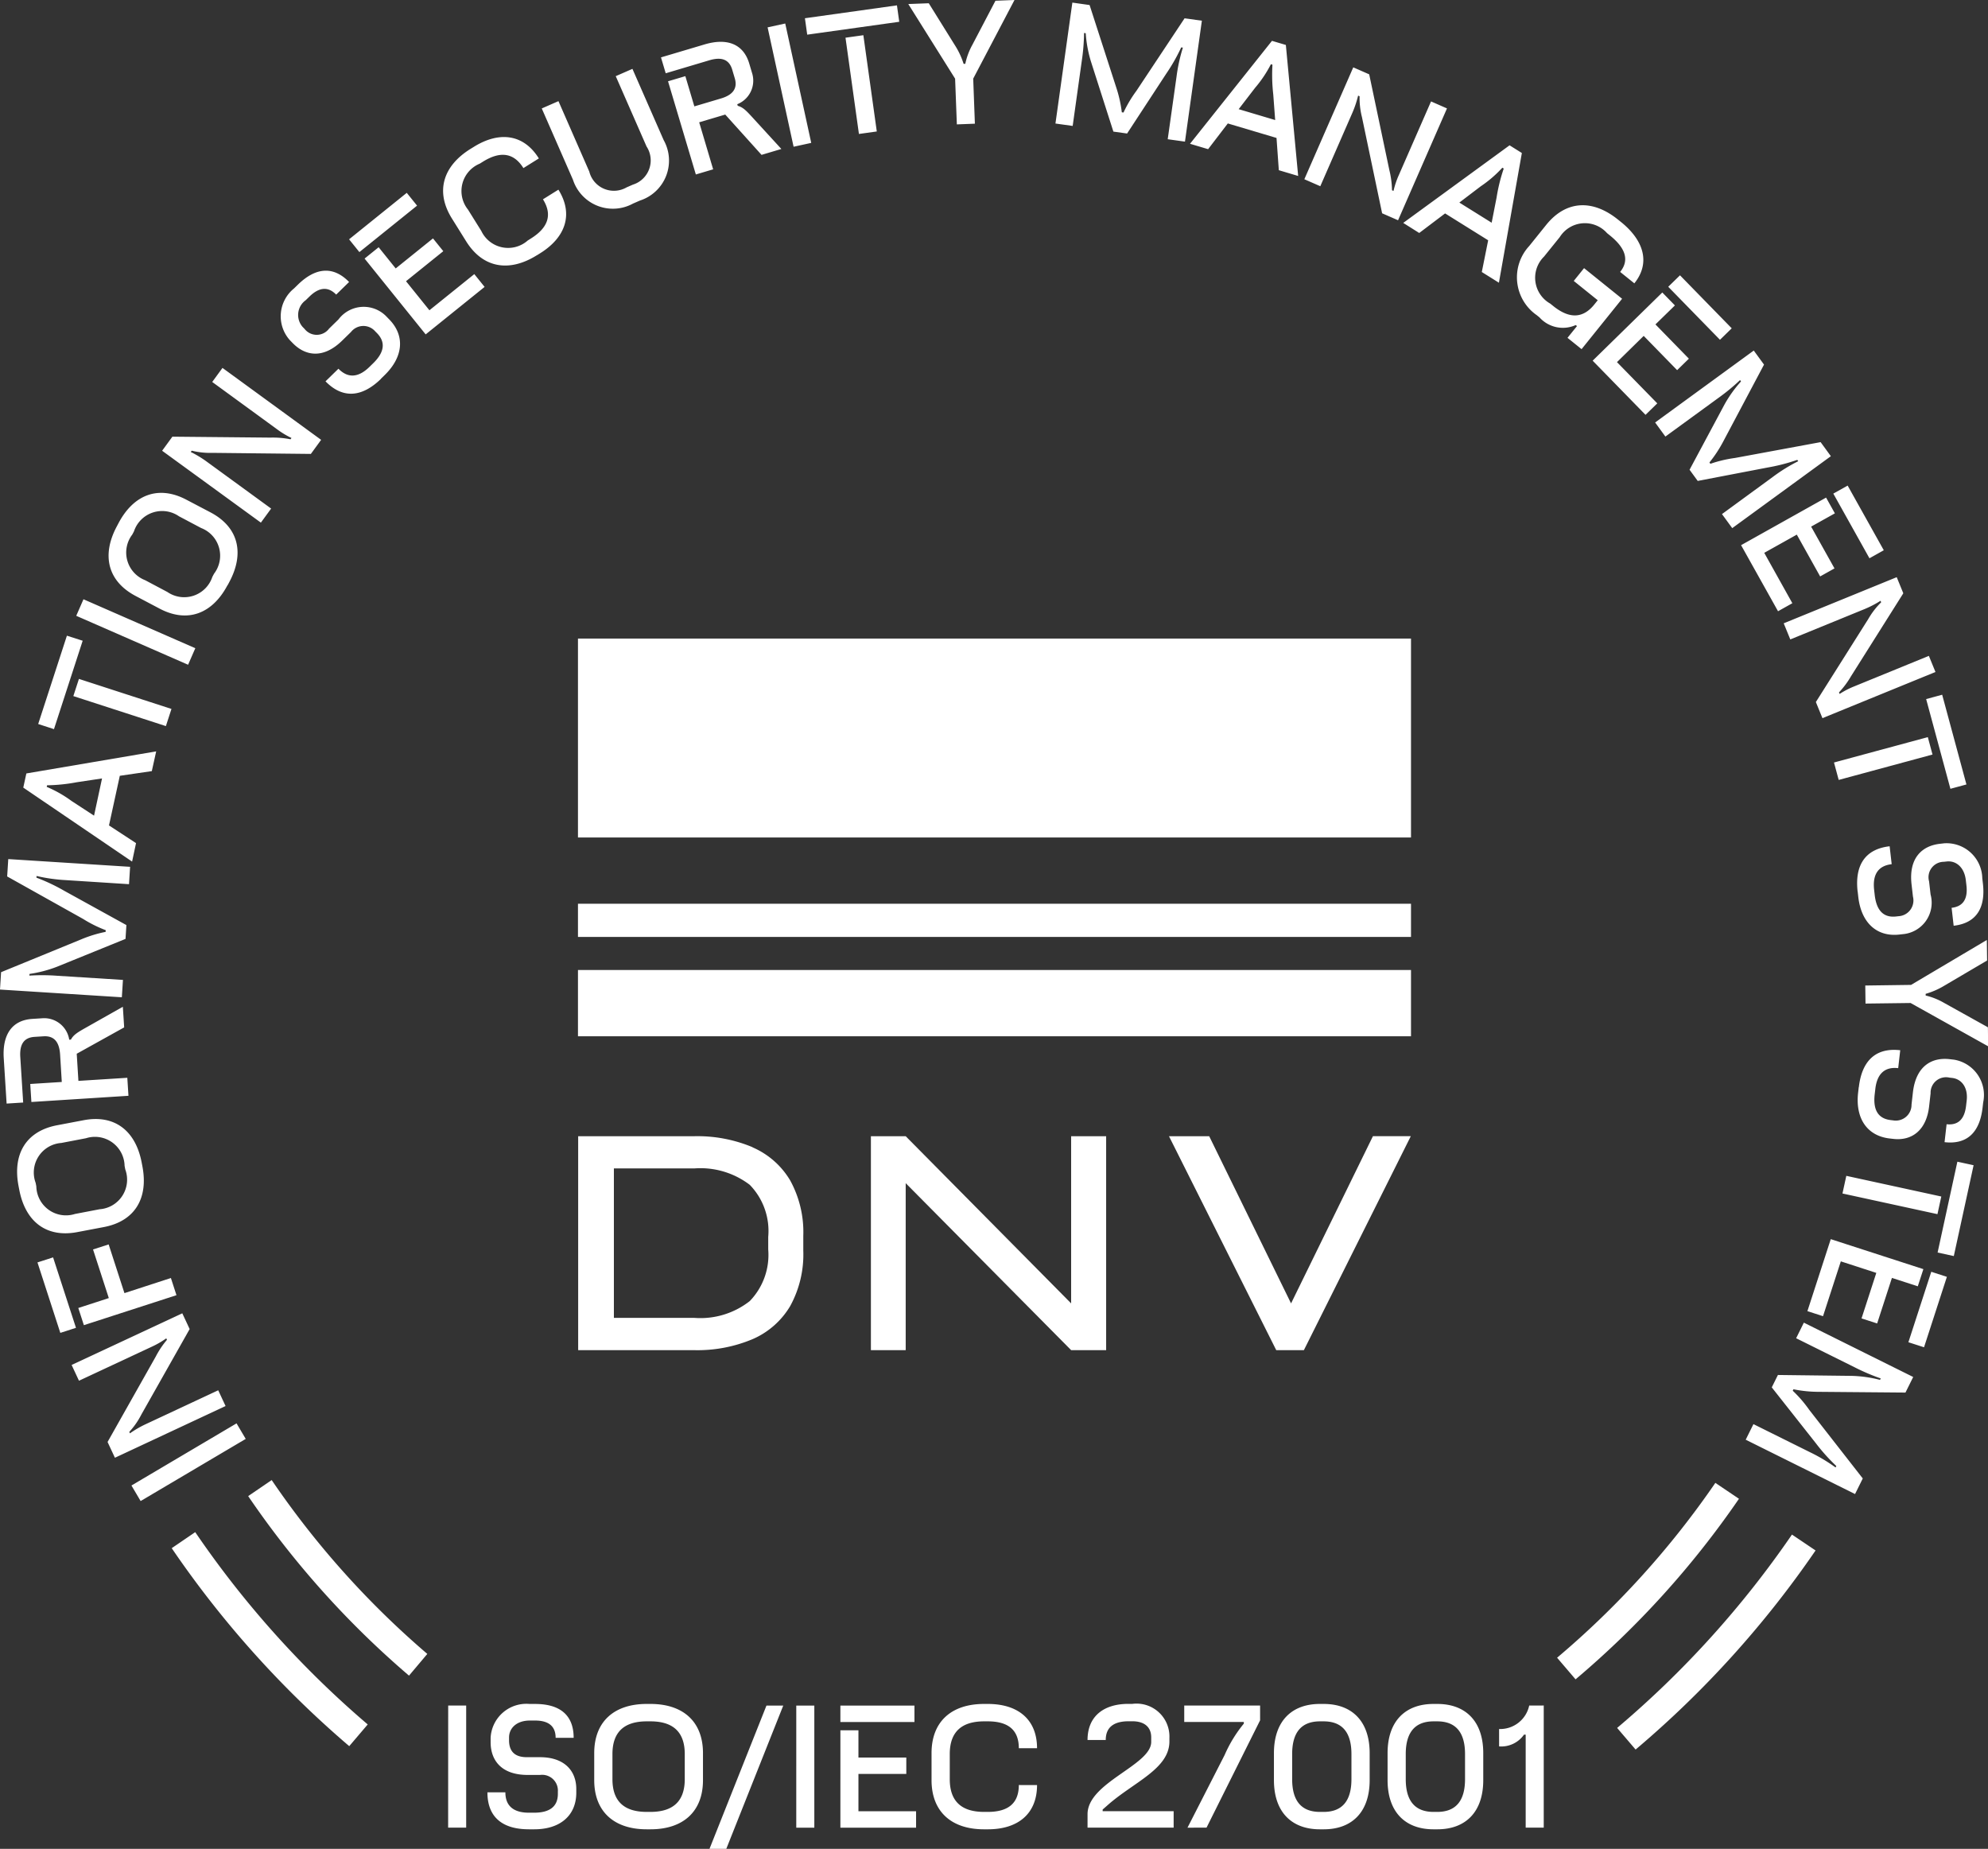 <svg id="Group_20946" data-name="Group 20946" xmlns="http://www.w3.org/2000/svg" xmlns:xlink="http://www.w3.org/1999/xlink" width="118.378" height="110.082" viewBox="0 0 118.378 110.082">
  <rect x="0" y="0" width="118.378" height="110.082" fill="#333333" stroke="none"/>
  <defs>
    <clipPath id="clip-path">
      <rect id="Rectangle_3212" data-name="Rectangle 3212" width="118.378" height="110.082" fill="#fff"/>
    </clipPath>
  </defs>
  <g id="Group_20945" data-name="Group 20945" transform="translate(0 0)" clip-path="url(#clip-path)">
    <path id="Path_7789" data-name="Path 7789" d="M11.947,94l-1.4.955a59.641,59.641,0,0,0,10.571,11.788l1.1-1.293A57.92,57.92,0,0,1,11.947,94m13.82,7.251A52.428,52.428,0,0,1,16.5,90.9l-1.4.955a54.034,54.034,0,0,0,9.577,10.689Zm78.105-9.236-1.407-.948a52.419,52.419,0,0,1-9.424,10.411l1.1,1.287a54.111,54.111,0,0,0,9.729-10.75m4.564,3.078-1.407-.948a57.924,57.924,0,0,1-10.411,11.513l1.1,1.287a59.644,59.644,0,0,0,10.716-11.853" transform="translate(-0.322 -2.775)" fill="#fff"/>
    <path id="Path_7790" data-name="Path 7790" d="M104.411,84.794l-.461.928,6.511,3.235.46-.928-3.188-4.085a7.476,7.476,0,0,0-.982-1.138l.043-.087a7.611,7.611,0,0,0,1.527.152l5.142.044.461-.928-6.511-3.235-.46.928,3.5,1.738a12.287,12.287,0,0,0,1.537.655l-.043.087a7.419,7.419,0,0,0-1.679-.239l-4.4-.053-.366.738,2.63,3.332a11.087,11.087,0,0,0,1.214,1.35l-.044.086a10.076,10.076,0,0,0-1.52-.906ZM115,75.723l-1.362,4.195.931.3,1.361-4.194Zm-5.985-1.943-1.391,4.287.93.3,1.06-3.264,2.113.686-.88,2.711.93.3.88-2.712,1.54.5.333-1.022Zm7.539-4.611-1.177,5.408.965.21,1.178-5.408Zm-6.613.842-.229,1.051,5.656,1.23.229-1.05Zm.741-5.284-.038.328c-.175,1.532.534,2.578,1.883,2.732l.212.024c1.117.128,1.972-.525,2.132-1.931l.089-.781a.919.919,0,0,1,1.123-.936l.164.019c.54.061.953.548.862,1.348l-.036.308c-.09.79-.466,1.177-1.16,1.1l-.122,1.068c1.387.158,2.1-.637,2.263-2.044l.038-.328a2.131,2.131,0,0,0-1.739-2.54l-.26-.03c-1.031-.117-2,.375-2.186,1.974l-.083.733a.937.937,0,0,1-1.1.937l-.135-.016c-.762-.086-1.063-.619-.958-1.535l.036-.308c.1-.905.554-1.342,1.363-1.25l.122-1.067c-1.512-.174-2.294.692-2.465,2.2m.383-6.053.014,1.075,2.685-.034,4.618,2.579-.015-1.134-2.606-1.45a4.072,4.072,0,0,0-1.1-.441v-.1a4.594,4.594,0,0,0,1.1-.479l2.559-1.506-.016-1.222-4.512,2.675Zm-.453-5.6.037.328c.175,1.532,1.1,2.391,2.451,2.237l.212-.024a1.877,1.877,0,0,0,1.641-2.363l-.089-.78a.919.919,0,0,1,.882-1.165l.164-.018c.54-.062,1.052.319,1.143,1.119l.036.308c.09.79-.189,1.252-.883,1.331l.122,1.068c1.387-.159,1.9-1.1,1.743-2.5l-.038-.328a2.13,2.13,0,0,0-2.267-2.081l-.26.03c-1.032.117-1.867.817-1.685,2.416l.084.733a.938.938,0,0,1-.863,1.162l-.136.016c-.761.087-1.174-.364-1.279-1.279l-.035-.309c-.1-.905.237-1.432,1.046-1.525l-.122-1.067c-1.512.173-2.078,1.192-1.906,2.7m4.08-11.464,1.445,5.342.954-.258-1.445-5.343ZM109.207,45.4l.281,1.038,5.586-1.512-.28-1.037Zm-2.994-8.287.393.959,4.432-1.811a6.269,6.269,0,0,0,.942-.49l.037.09a4.618,4.618,0,0,0-.767.994L108.128,41.8l.392.96,6.73-2.749-.393-.96-4.468,1.826a5.036,5.036,0,0,0-.847.44l-.037-.09a5.333,5.333,0,0,0,.717-.964l3.113-4.938-.392-.959Zm2.954-7.723,2.152,3.85.853-.478-2.151-3.849Zm-5.492,3.07,2.2,3.934.853-.478-1.674-3,1.939-1.084,1.39,2.489.854-.478-1.391-2.488,1.414-.79-.524-.938Zm-1.138-1.851.611.837,5.873-4.284-.61-.837-5.1.943a7.522,7.522,0,0,0-1.463.347l-.057-.079a7.73,7.73,0,0,0,.84-1.284l2.41-4.543-.611-.837-5.873,4.283.611.838,3.156-2.3a12.143,12.143,0,0,0,1.29-1.062l.057.079a7.412,7.412,0,0,0-.986,1.379l-2.078,3.88.486.666,4.17-.8a11.088,11.088,0,0,0,1.758-.454l.057.079a9.975,9.975,0,0,0-1.506.931Zm-3.2-13.534,3.081,3.156.7-.683-3.081-3.156Zm-4.5,4.4L97.985,24.7l.7-.683-2.4-2.455L97.876,20l1.991,2.039.7-.683-1.991-2.04,1.159-1.131-.751-.77Zm-3.311-2.694.143.115a1.872,1.872,0,0,0,2.159.459l.076.06-.565.7.838.674,2.413-3-2.265-1.824-.614.762,1.428,1.15-.206.256c-.682.846-1.5.852-2.455.079l-.166-.134a1.767,1.767,0,0,1-.371-2.8l.937-1.161a1.766,1.766,0,0,1,2.816-.236l.166.134c.944.761,1.174,1.481.614,2.176l.845.68c.955-1.186.6-2.531-.8-3.657l-.181-.145c-1.5-1.205-3.081-1.151-4.268.322l-1.008,1.253a2.744,2.744,0,0,0,.465,4.135m-7.97-5.507.953.6,1.54-1.165,2.565,1.6-.379,1.889,1.019.637L90.621,9.11l-.732-.458Zm4.617-2.18a7.167,7.167,0,0,0,1.286-1.107l.082.051a10.283,10.283,0,0,0-.426,1.725l-.294,1.5-1.924-1.2Zm-10.505-.42.95.416L80.536,6.7a6.294,6.294,0,0,0,.335-1.007l.088.039A4.62,4.62,0,0,0,81.1,6.977L82.3,12.7l.949.415,2.913-6.66-.949-.416-1.935,4.424a5.084,5.084,0,0,0-.3.905l-.089-.039a5.37,5.37,0,0,0-.156-1.191L81.531,4.426l-.949-.416ZM70.861,8.561l1.078.321L73.112,7.35l2.9.863.137,1.921,1.152.343-.733-7.8-.827-.245Zm3.872-3.328a7.211,7.211,0,0,0,.945-1.409l.092.028a10.256,10.256,0,0,0,.048,1.774l.114,1.522L73.759,6.5Zm-5.2,3.057,1.027.143,1.007-7.2L70.537,1.09,67.671,5.407A7.57,7.57,0,0,0,66.9,6.7l-.1-.014a7.686,7.686,0,0,0-.339-1.5L64.881.3,63.855.155l-1.007,7.2,1.026.143.541-3.868a12.069,12.069,0,0,0,.136-1.666l.1.014a7.4,7.4,0,0,0,.305,1.667l1.342,4.191.816.114L69.437,4.4a11.053,11.053,0,0,0,.9-1.578l.1.014a10.037,10.037,0,0,0-.379,1.73ZM56.977,7.406l1.074-.041-.1-2.683L60.409,0,59.276.044,57.892,2.685A4.094,4.094,0,0,0,57.479,3.8l-.1,0a4.589,4.589,0,0,0-.506-1.087L55.305.194,54.085.24l2.788,4.443Zm-8.91-5.342,5.48-.767L53.41.319l-5.48.767Zm3.079,5.912,1.064-.148-.8-5.732-1.064.149Zm-3.89.761,1.05-.229L46.758,1.4l-1.05.229Zm-5.821,1.651,1.031-.306-.832-2.8,1.552-.461,2.161,2.4,1.18-.351L44.906,7.1c-.45-.493-.645-.709-.976-.8L43.9,6.206a1.509,1.509,0,0,0,.9-1.8l-.185-.622c-.354-1.19-1.345-1.531-2.664-1.138l-2.592.771.282.946,2.6-.774c.715-.213,1.177-.056,1.359.557l.152.511c.183.614-.118,1-.834,1.21l-1.572.467-.536-1.8-1.031.306Zm-3.718,1.723.392-.171a2.5,2.5,0,0,0,1.409-3.6L37.659,4.1l-.994.435L38.5,8.722a1.512,1.512,0,0,1-.816,2.272l-.373.163a1.512,1.512,0,0,1-2.222-.942L33.254,6.022l-.994.435L34.117,10.7a2.5,2.5,0,0,0,3.6,1.408m-5.753,3.095.2-.124c1.53-.955,1.99-2.338,1.087-3.786l-.92.574c.575.922.312,1.692-.724,2.338l-.18.113a1.767,1.767,0,0,1-2.769-.57l-.79-1.267a1.765,1.765,0,0,1,.7-2.737l.18-.112c1.036-.648,1.844-.545,2.419.376l.92-.575c-.9-1.447-2.349-1.64-3.879-.685l-.2.123c-1.629,1.017-2.1,2.531-1.1,4.136l.852,1.365c1,1.6,2.569,1.847,4.2.831M21.4,15.01l3.435-2.766-.614-.762-3.434,2.767Zm3.947,4.9,3.51-2.827-.614-.762-2.673,2.153-1.393-1.73,2.22-1.788-.614-.761-2.22,1.788-1.016-1.262-.837.675Zm-2.67,2.647.236-.231c1.1-1.077,1.214-2.335.266-3.307l-.149-.153a1.878,1.878,0,0,0-2.873.151l-.561.549a.919.919,0,0,1-1.462.016l-.114-.117a1.082,1.082,0,0,1,.183-1.59l.222-.216c.569-.556,1.105-.619,1.593-.118l.769-.751c-.975-1-2.032-.833-3.045.156l-.236.23a2.131,2.131,0,0,0-.256,3.067l.183.188c.725.743,1.791.974,2.941-.15l.527-.515a.937.937,0,0,1,1.447-.031l.1.1c.535.549.432,1.151-.227,1.794l-.222.217c-.652.637-1.277.691-1.846.108l-.77.751c1.064,1.09,2.216.911,3.3-.145m-7.149,8.558.611-.837L12.27,27.457a6.339,6.339,0,0,0-.911-.545l.057-.078a4.611,4.611,0,0,0,1.249.13l5.846.063.611-.838-5.874-4.283-.611.837,3.9,2.845a5.2,5.2,0,0,0,.819.49l-.057.078a5.356,5.356,0,0,0-1.2-.1L10.265,26l-.611.838Zm-2.889,3.229a1.766,1.766,0,0,1-2.679.9l-1.32-.7a1.766,1.766,0,0,1-.769-2.719l.1-.189a1.766,1.766,0,0,1,2.679-.9l1.321.7a1.765,1.765,0,0,1,.769,2.719Zm.912.492.109-.206c.9-1.7.54-3.244-1.132-4.126L11.1,29.754c-1.672-.882-3.149-.3-4.045,1.4l-.109.206c-.9,1.7-.54,3.244,1.132,4.126l1.423.751c1.672.882,3.15.3,4.046-1.394M11.2,39.58l.43-.985-6.66-2.914-.43.985ZM3.214,43.414l1.709-5.264-.939-.3L2.274,43.108Zm6.664-.181.332-1.022L4.7,40.423l-.333,1.023ZM7.866,51.3,8.1,50.2,6.49,49.147l.644-2.955,1.906-.279L9.3,44.738,1.569,46.052l-.183.843ZM4.258,47.689a7.21,7.21,0,0,0-1.476-.838l.02-.094a10.278,10.278,0,0,0,1.766-.181l1.508-.227L5.6,48.565Zm3.424,4.956.065-1.034-7.255-.46L.427,52.185l4.522,2.53a7.536,7.536,0,0,0,1.347.669l-.006.1a7.64,7.64,0,0,0-1.466.451L.065,57.885,0,58.919l7.255.46.066-1.034-3.9-.246a12.253,12.253,0,0,0-1.671-.01l.007-.1a7.5,7.5,0,0,0,1.64-.43l4.077-1.656.052-.823L3.811,53.031a11.113,11.113,0,0,0-1.641-.774l.006-.1a10.084,10.084,0,0,0,1.753.247Zm-.033,12.6-.068-1.072-2.912.184-.1-1.616,2.825-1.569-.079-1.228L5.222,61.127c-.582.328-.835.469-1,.772l-.1.006a1.509,1.509,0,0,0-1.547-1.28l-.649.041C.69,60.744.136,61.633.223,63.008l.171,2.7.986-.062-.172-2.709c-.048-.746.208-1.159.847-1.2l.532-.034c.639-.041.944.338.992,1.084l.1,1.635-1.878.119.068,1.073Zm-.19,4.382A1.765,1.765,0,0,1,5.93,72l-1.467.281a1.766,1.766,0,0,1-2.3-1.643l-.04-.209a1.765,1.765,0,0,1,1.529-2.376l1.467-.281a1.766,1.766,0,0,1,2.3,1.643Zm1.02-.185-.044-.229C8.074,67.328,6.83,66.343,4.972,66.7l-1.58.3c-1.857.356-2.649,1.73-2.288,3.616l.044.228c.362,1.887,1.605,2.871,3.462,2.515l1.581-.3c1.857-.356,2.649-1.73,2.288-3.616M4.524,79.06,3.161,74.866l-.93.3,1.361,4.195Zm5.984-1.943-.332-1.023-2.766.9-.94-2.9-.93.3.939,2.895-1.817.59.332,1.023Zm2.924,6.6-.438-.938L8.653,84.808a6.187,6.187,0,0,0-.917.535L7.7,85.255a4.591,4.591,0,0,0,.717-1.031l2.876-5.09-.438-.938L4.265,81.272l.438.938,4.374-2.043a5.107,5.107,0,0,0,.824-.481l.041.088a5.334,5.334,0,0,0-.669,1L6.405,85.857l.438.939Zm1.2,1.957-.547-.925-6.258,3.7.547.925Z" transform="translate(0 0)" fill="#fff"/>
    <path id="Path_7791" data-name="Path 7791" d="M90.107,107.178a1.656,1.656,0,0,0,1.483-.7h.1v5.535h1.075v-7.27H91.9a1.771,1.771,0,0,1-1.794,1.4Zm-3.9,3.9c-1.087,0-1.659-.63-1.659-1.949v-1.494c0-1.318.572-1.949,1.659-1.949h.213c1.086,0,1.658.63,1.658,1.949v1.494c0,1.318-.572,1.949-1.658,1.949Zm-.01,1.036h.233c1.687,0,2.733-1.036,2.733-2.927v-1.61c0-1.89-1.046-2.927-2.733-2.927H86.2c-1.688,0-2.734,1.036-2.734,2.927v1.61c0,1.89,1.046,2.927,2.734,2.927m-6.757-1.036c-1.087,0-1.659-.63-1.659-1.949v-1.494c0-1.318.572-1.949,1.659-1.949h.213c1.086,0,1.658.63,1.658,1.949v1.494c0,1.318-.572,1.949-1.658,1.949Zm-.01,1.036h.233c1.687,0,2.733-1.036,2.733-2.927v-1.61c0-1.89-1.046-2.927-2.733-2.927h-.233c-1.688,0-2.734,1.036-2.734,2.927v1.61c0,1.89,1.046,2.927,2.734,2.927m-6.747-.1,3.189-6.389v-.881H71.358v.978h3.548v.1a7.877,7.877,0,0,0-1.144,1.871l-2.21,4.324Zm-7.086,0h5.127v-.978H66.5v-.1l.32-.281c1.542-1.357,3.655-2.143,3.655-3.772v-.213a1.959,1.959,0,0,0-2.2-2.025h-.233c-1.513,0-2.442.765-2.442,2.151h1.084c0-.756.476-1.115,1.368-1.115h.213c.737,0,1.126.359,1.126.96v.271c0,1.387-3.791,2.415-3.791,4.3Zm-6.167.1h.233c1.8,0,2.927-.93,2.927-2.636H61.508c0,1.086-.63,1.6-1.852,1.6h-.213c-1.349,0-2.047-.63-2.047-1.949v-1.494c0-1.318.7-1.949,2.047-1.949h.213c1.222,0,1.852.514,1.852,1.6h1.085c0-1.706-1.124-2.636-2.927-2.636h-.233c-1.921,0-3.122,1.036-3.122,2.927v1.61c0,1.89,1.2,2.927,3.122,2.927m-8.55-6.389h4.41v-.978h-4.41Zm0,6.292H55.39v-.978H51.958v-2.221h2.85v-.978h-2.85v-1.62H50.883Zm-2.627,0h1.075v-7.27H48.256Zm-5.167,1.261h1l3.392-8.531h-1Zm-3.733-2.2c-1.348,0-2.046-.63-2.046-1.949v-1.494c0-1.318.7-1.949,2.046-1.949h.213c1.349,0,2.047.63,2.047,1.949v1.494c0,1.318-.7,1.949-2.047,1.949Zm-.01,1.036h.233c1.921,0,3.122-1.036,3.122-2.927v-1.61c0-1.89-1.2-2.927-3.122-2.927h-.233c-1.92,0-3.121,1.036-3.121,2.927v1.61c0,1.89,1.2,2.927,3.121,2.927m-7.019,0h.33c1.542,0,2.5-.823,2.5-2.18v-.214c0-1.125-.746-1.9-2.161-1.9h-.786c-.524,0-1.057-.184-1.057-1.008v-.165c0-.544.436-1.009,1.241-1.009h.311c.795,0,1.222.33,1.222,1.029H35c0-1.4-.872-2.016-2.287-2.016h-.331a2.131,2.131,0,0,0-2.326,2.016v.262c0,1.037.6,1.948,2.209,1.948h.738a.937.937,0,0,1,1.057.99V110c0,.766-.494,1.125-1.416,1.125h-.31c-.911,0-1.4-.4-1.4-1.212H29.865c0,1.522.949,2.2,2.461,2.2m-4.8-.1H28.6v-7.27H27.529Z" transform="translate(-0.841 -3.195)" fill="#fff"/>
    <path id="Path_7792" data-name="Path 7792" d="M46.829,76.525a3.951,3.951,0,0,1-1.1,3.074,4.757,4.757,0,0,1-3.3,1h-4.79V71.7h4.79a4.843,4.843,0,0,1,3.3.977,3.937,3.937,0,0,1,1.1,3.1Zm-.935-6.089a8.472,8.472,0,0,0-3.482-.653h-6.9V82.521h6.9a8.472,8.472,0,0,0,3.482-.654,4.829,4.829,0,0,0,2.242-1.97,6.386,6.386,0,0,0,.781-3.3v-.883a6.391,6.391,0,0,0-.781-3.3,4.834,4.834,0,0,0-2.242-1.97" transform="translate(-1.084 -2.131)" fill="#fff"/>
    <path id="Path_7793" data-name="Path 7793" d="M65.415,79.736l-9.852-9.954H53.492V82.52h2.072V72.578l9.852,9.943H67.5V69.782H65.415Z" transform="translate(-1.633 -2.131)" fill="#fff"/>
    <rect id="Rectangle_3209" data-name="Rectangle 3209" width="49.604" height="11.844" transform="translate(34.416 38.021)" fill="#fff"/>
    <rect id="Rectangle_3210" data-name="Rectangle 3210" width="49.604" height="1.976" transform="translate(34.416 53.81)" fill="#fff"/>
    <rect id="Rectangle_3211" data-name="Rectangle 3211" width="49.604" height="3.946" transform="translate(34.416 57.755)" fill="#fff"/>
    <path id="Path_7794" data-name="Path 7794" d="M83.945,69.781,79.07,79.737l-4.875-9.955H71.8L78.187,82.52h1.647L86.2,69.781Z" transform="translate(-2.192 -2.131)" fill="#fff"/>
  </g>
</svg>